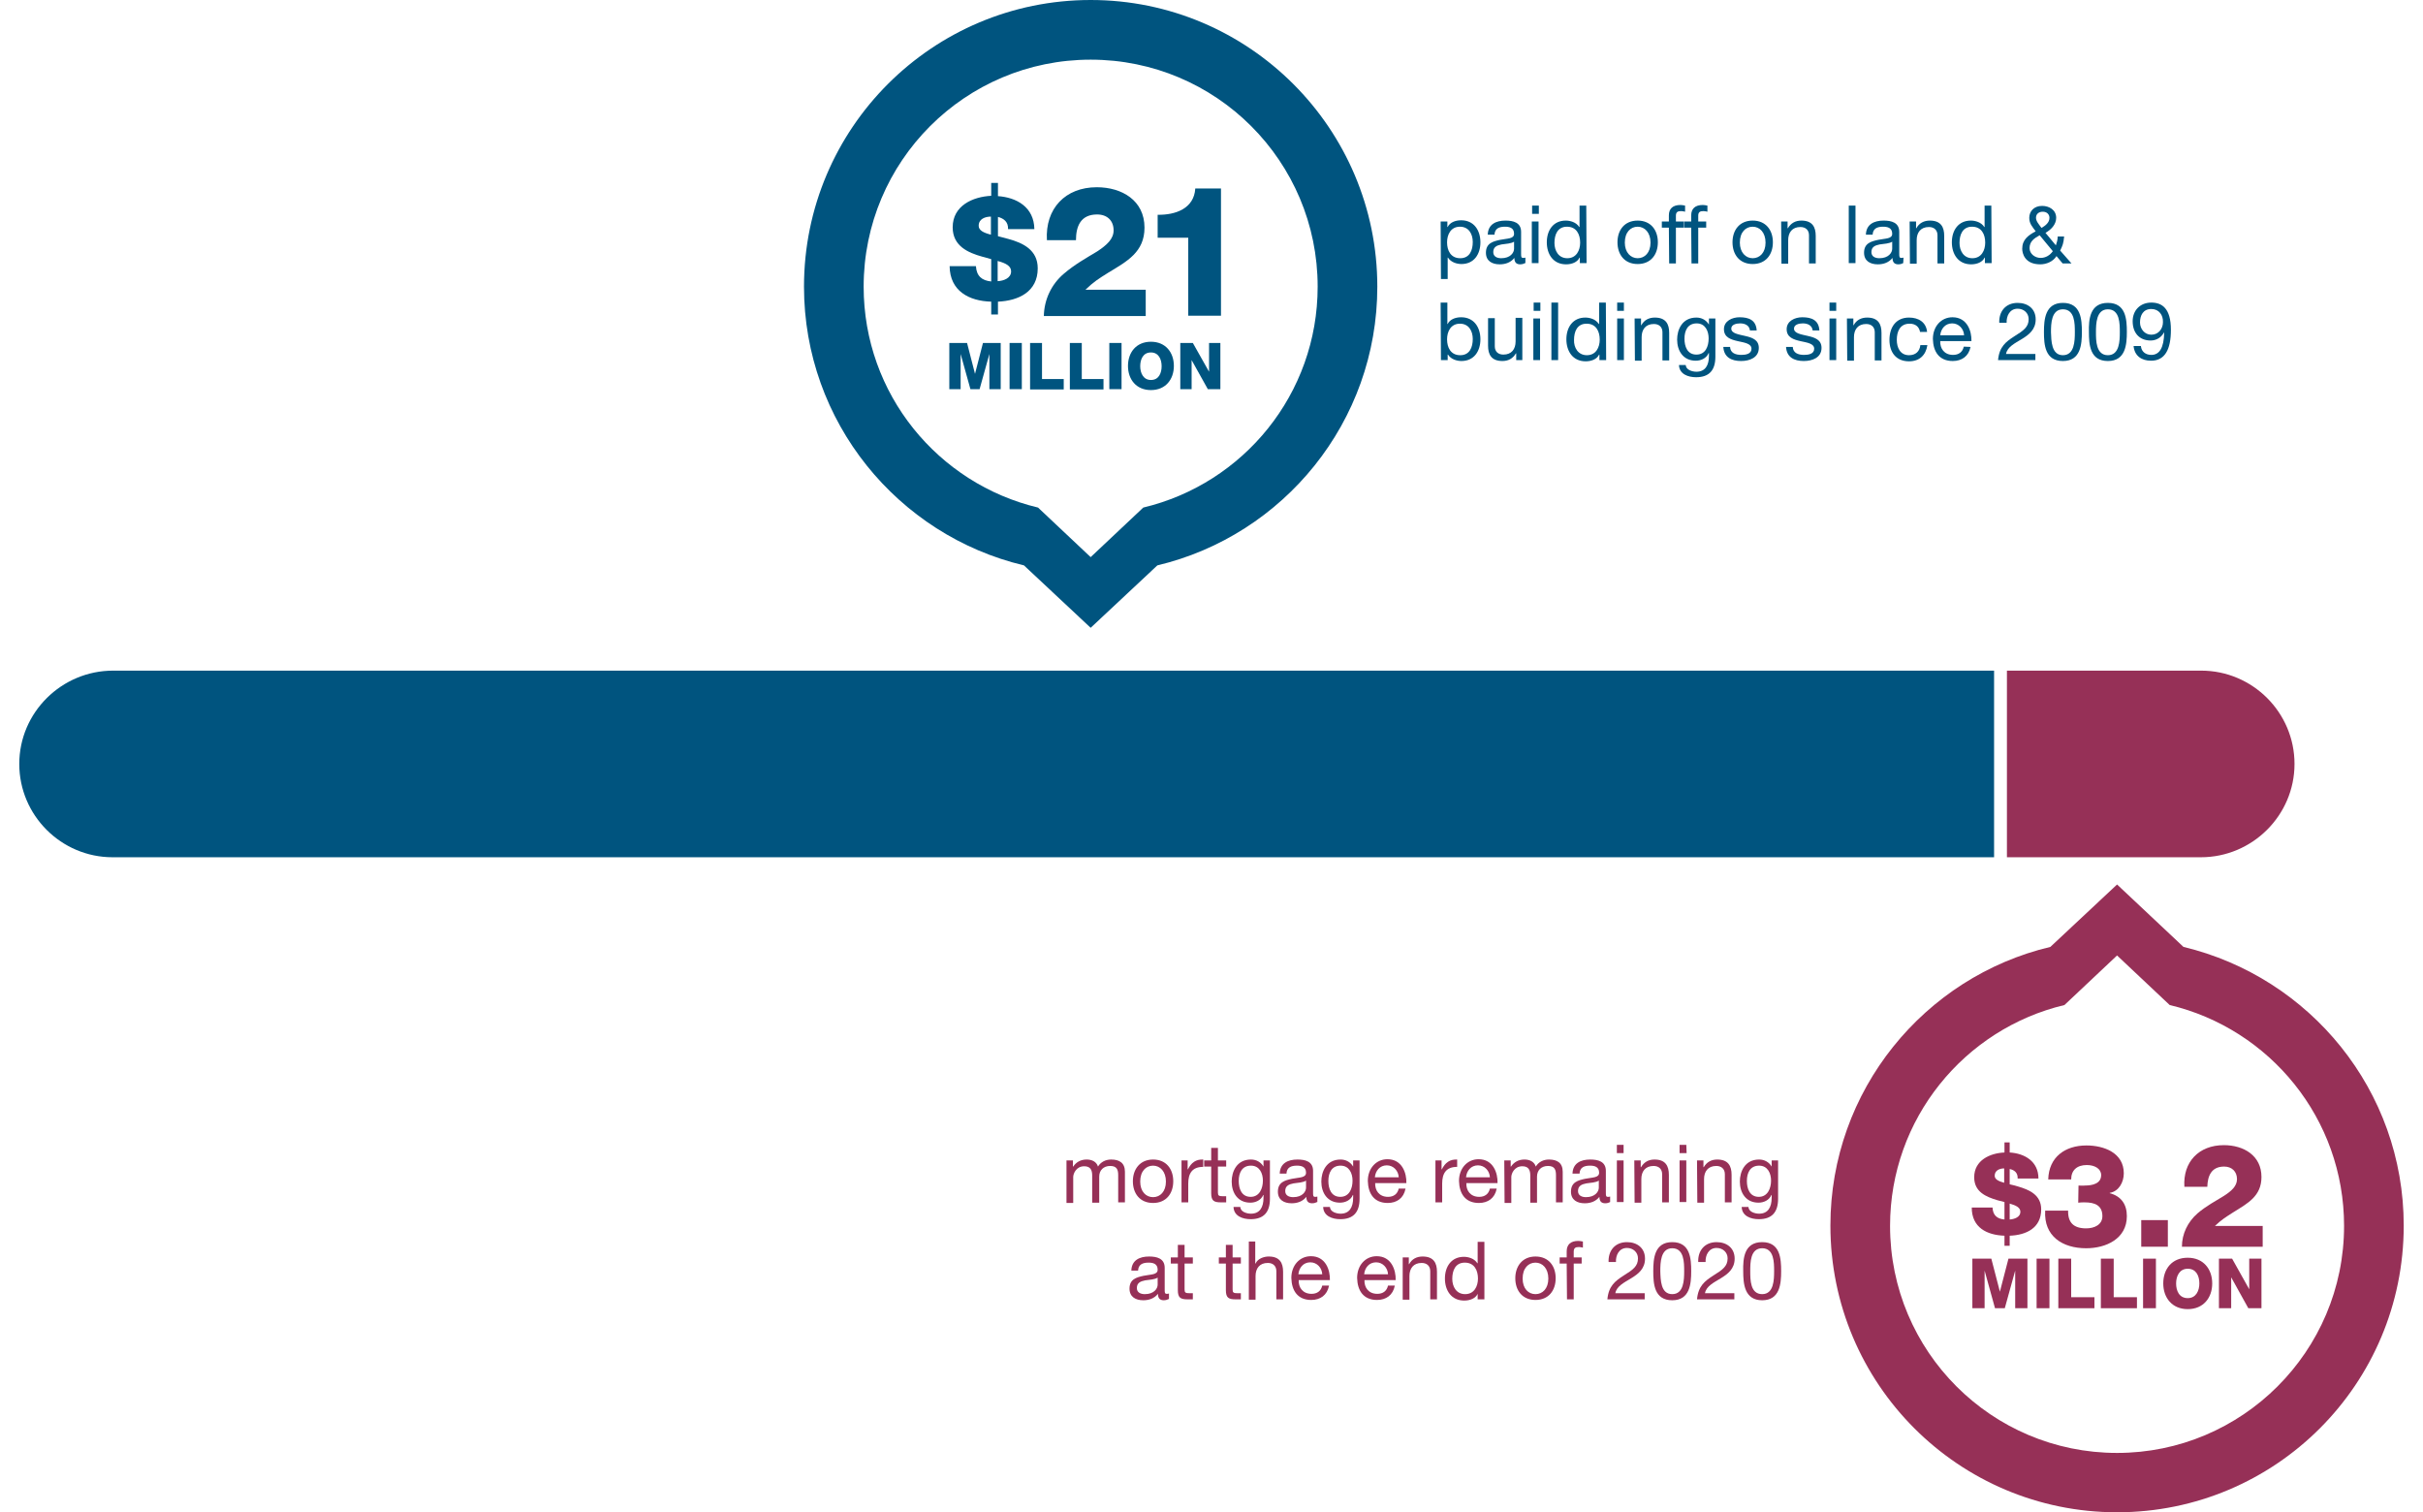 <?xml version="1.0" encoding="utf-8"?>
<!-- Generator: Adobe Illustrator 25.2.1, SVG Export Plug-In . SVG Version: 6.00 Build 0)  -->
<svg version="1.1" id="Layer_1" xmlns="http://www.w3.org/2000/svg" xmlns:xlink="http://www.w3.org/1999/xlink" x="0px" y="0px"
	 viewBox="0 0 792 494.3" style="enable-background:new 0 0 792 494.3;" xml:space="preserve">
<style type="text/css">
	.st0{enable-background:new    ;}
	.st1{fill:#963057;}
	.st2{fill:#00547F;}
</style>
<g class="st0">
	<path class="st1" d="M348.6,379.3h2.1v2h0.1c1-1.5,2.5-2.3,4.4-2.3c1.7,0,3.2,0.7,3.7,2.3c0.9-1.5,2.5-2.3,4.3-2.3
		c2.7,0,4.5,1.1,4.5,4v10h-2.2v-8.9c0-1.7-0.4-3-2.6-3s-3.6,1.4-3.6,3.5v8.5H357v-8.9c0-1.8-0.6-3-2.6-3c-2.7,0-3.6,2.5-3.6,3.5v8.5
		h-2.2L348.6,379.3L348.6,379.3z"/>
	<path class="st1" d="M376.9,379c4.3,0,6.6,3.1,6.6,7.1s-2.3,7.1-6.6,7.1s-6.6-3.1-6.6-7.1C370.3,382.2,372.6,379,376.9,379z
		 M376.9,391.3c2.3,0,4.2-1.8,4.2-5.1c0-3.3-1.9-5.2-4.2-5.2s-4.2,1.8-4.2,5.2C372.7,389.5,374.6,391.3,376.9,391.3z"/>
	<path class="st1" d="M386.1,379.3h2.1v2.9h0.1c1.1-2.2,2.6-3.3,5-3.2v2.4c-3.6,0-4.9,2.1-4.9,5.5v6.1h-2.2v-13.7H386.1z"/>
	<path class="st1" d="M398.1,379.3h2.7v2h-2.7v8.5c0,1,0.3,1.2,1.7,1.2h1v2h-1.7c-2.3,0-3.2-0.5-3.2-3v-8.7h-2.3v-2h2.3v-4.1h2.2
		V379.3z"/>
	<path class="st1" d="M415.1,391.8c0,4.4-2,6.7-6.3,6.7c-2.6,0-5.5-1-5.6-4h2.2c0.1,1.6,2.1,2.2,3.5,2.2c2.9,0,4.1-2.1,4.1-5.2v-0.9
		h-0.1c-0.7,1.7-2.5,2.5-4.2,2.5c-4.1,0-6.1-3.2-6.1-6.9c0-3.2,1.6-7.2,6.3-7.2c1.7,0,3.2,0.8,4.1,2.3l0,0v-2h2.1V391.8z
		 M412.8,385.9c0-2.4-1.1-4.9-3.9-4.9c-2.9,0-4,2.3-4,5c0,2.5,0.9,5.2,3.9,5.2C411.7,391.2,412.8,388.4,412.8,385.9z"/>
	<path class="st1" d="M430.5,392.9c-0.4,0.2-0.9,0.4-1.6,0.4c-1.2,0-1.9-0.6-1.9-2.1c-1.2,1.5-2.9,2.1-4.8,2.1
		c-2.5,0-4.5-1.1-4.5-3.8c0-3.1,2.3-3.7,4.6-4.2c2.5-0.5,4.6-0.3,4.6-2c0-2-1.6-2.3-3-2.3c-1.9,0-3.3,0.6-3.4,2.6h-2.2
		c0.1-3.4,2.7-4.6,5.8-4.6c2.5,0,5.1,0.6,5.1,3.7v7c0,1.1,0,1.5,0.7,1.5c0.2,0,0.4,0,0.7-0.1v1.8H430.5z M426.9,385.9
		c-0.9,0.6-2.6,0.7-4.1,0.9c-1.5,0.3-2.7,0.8-2.7,2.5c0,1.5,1.3,2,2.6,2c3,0,4.2-1.8,4.2-3.1V385.9z"/>
	<path class="st1" d="M444.4,391.8c0,4.4-2,6.7-6.3,6.7c-2.6,0-5.5-1-5.6-4h2.2c0.1,1.6,2.1,2.2,3.5,2.2c2.9,0,4.1-2.1,4.1-5.2v-0.9
		h-0.1c-0.7,1.7-2.5,2.5-4.2,2.5c-4.1,0-6.1-3.2-6.1-6.9c0-3.2,1.6-7.2,6.3-7.2c1.7,0,3.2,0.8,4.1,2.3l0,0v-2h2.1V391.8z
		 M442.1,385.9c0-2.4-1.1-4.9-3.9-4.9c-2.9,0-4,2.3-4,5c0,2.5,0.9,5.2,3.9,5.2S442.1,388.4,442.1,385.9z"/>
	<path class="st1" d="M459.4,388.6c-0.6,3-2.8,4.6-5.8,4.6c-4.4,0-6.4-3-6.5-7.2c0-4.1,2.7-7.1,6.4-7.1c4.8,0,6.3,4.5,6.2,7.8h-10.2
		c-0.1,2.4,1.3,4.5,4.2,4.5c1.8,0,3.1-0.9,3.5-2.7h2.2V388.6z M457.2,384.8c-0.1-2.1-1.7-3.9-3.9-3.9c-2.3,0-3.7,1.8-3.9,3.9H457.2z
		"/>
	<path class="st1" d="M469.1,379.3h2.1v2.9h0.1c1.1-2.2,2.6-3.3,5-3.2v2.4c-3.6,0-4.9,2.1-4.9,5.5v6.1h-2.2v-13.7H469.1z"/>
	<path class="st1" d="M489.2,388.6c-0.6,3-2.8,4.6-5.8,4.6c-4.4,0-6.4-3-6.5-7.2c0-4.1,2.7-7.1,6.4-7.1c4.8,0,6.3,4.5,6.2,7.8h-10.2
		c-0.1,2.4,1.3,4.5,4.2,4.5c1.8,0,3.1-0.9,3.5-2.7h2.2V388.6z M487,384.8c-0.1-2.1-1.7-3.9-3.9-3.9c-2.3,0-3.7,1.8-3.9,3.9H487z"/>
	<path class="st1" d="M491.7,379.3h2.1v2h0.1c1-1.5,2.5-2.3,4.4-2.3c1.7,0,3.2,0.7,3.7,2.3c0.9-1.5,2.5-2.3,4.3-2.3
		c2.7,0,4.5,1.1,4.5,4v10h-2.2v-8.9c0-1.7-0.4-3-2.6-3s-3.6,1.4-3.6,3.5v8.5h-2.2v-8.9c0-1.8-0.6-3-2.6-3c-2.7,0-3.6,2.5-3.6,3.5
		v8.5h-2.2L491.7,379.3L491.7,379.3z"/>
	<path class="st1" d="M526.3,392.9c-0.4,0.2-0.9,0.4-1.6,0.4c-1.2,0-1.9-0.6-1.9-2.1c-1.2,1.5-2.9,2.1-4.8,2.1
		c-2.5,0-4.5-1.1-4.5-3.8c0-3.1,2.3-3.7,4.6-4.2c2.5-0.5,4.6-0.3,4.6-2c0-2-1.6-2.3-3-2.3c-1.9,0-3.3,0.6-3.4,2.6H514
		c0.1-3.4,2.7-4.6,5.8-4.6c2.5,0,5.1,0.6,5.1,3.7v7c0,1.1,0,1.5,0.7,1.5c0.2,0,0.4,0,0.7-0.1V392.9z M522.6,385.9
		c-0.9,0.6-2.6,0.7-4.1,0.9c-1.5,0.3-2.7,0.8-2.7,2.5c0,1.5,1.3,2,2.6,2c3,0,4.2-1.8,4.2-3.1V385.9z"/>
	<path class="st1" d="M530.7,376.9h-2.2v-2.7h2.2V376.9z M528.5,379.3h2.2v13.6h-2.2V379.3z"/>
	<path class="st1" d="M534.2,379.3h2.1v2.2h0.1c1-1.7,2.5-2.5,4.4-2.5c3.6,0,4.7,2.1,4.7,5v9h-2.2v-9.2c0-1.7-1.1-2.7-2.8-2.7
		c-2.7,0-4,1.8-4,4.3v7.7h-2.2L534.2,379.3L534.2,379.3z"/>
	<path class="st1" d="M551.3,376.9H549v-2.7h2.2L551.3,376.9L551.3,376.9z M549,379.3h2.2v13.6H549V379.3z"/>
	<path class="st1" d="M554.7,379.3h2.1v2.2h0.1c1-1.7,2.5-2.5,4.4-2.5c3.6,0,4.7,2.1,4.7,5v9h-2.2v-9.2c0-1.7-1.1-2.7-2.8-2.7
		c-2.7,0-4,1.8-4,4.3v7.7h-2.2L554.7,379.3L554.7,379.3z"/>
	<path class="st1" d="M581.2,391.8c0,4.4-2,6.7-6.3,6.7c-2.6,0-5.5-1-5.6-4h2.2c0.1,1.6,2.1,2.2,3.5,2.2c2.9,0,4.1-2.1,4.1-5.2v-0.9
		H579c-0.7,1.7-2.5,2.5-4.2,2.5c-4.1,0-6.1-3.2-6.1-6.9c0-3.2,1.6-7.2,6.3-7.2c1.7,0,3.2,0.8,4.1,2.3l0,0v-2h2.1L581.2,391.8
		L581.2,391.8z M578.9,385.9c0-2.4-1.1-4.9-3.9-4.9c-2.9,0-4,2.3-4,5c0,2.5,0.9,5.2,3.9,5.2C577.8,391.2,578.9,388.4,578.9,385.9z"
		/>
</g>
<g class="st0">
	<path class="st1" d="M382,424.6c-0.4,0.2-0.9,0.4-1.6,0.4c-1.2,0-1.9-0.6-1.9-2.1c-1.2,1.5-2.9,2.1-4.8,2.1c-2.5,0-4.5-1.1-4.5-3.8
		c0-3.1,2.3-3.7,4.6-4.2c2.5-0.5,4.6-0.3,4.6-2c0-2-1.6-2.3-3-2.3c-1.9,0-3.3,0.6-3.4,2.6h-2.2c0.1-3.4,2.7-4.6,5.8-4.6
		c2.5,0,5.1,0.6,5.1,3.7v7c0,1.1,0,1.5,0.7,1.5c0.2,0,0.4,0,0.7-0.1v1.8H382z M378.4,417.6c-0.9,0.6-2.6,0.7-4.1,0.9
		c-1.5,0.3-2.7,0.8-2.7,2.5c0,1.5,1.3,2,2.6,2c3,0,4.2-1.8,4.2-3.1V417.6z"/>
	<path class="st1" d="M387.2,411h2.7v2h-2.7v8.5c0,1,0.3,1.2,1.7,1.2h1v2h-1.7c-2.3,0-3.2-0.5-3.2-3V413h-2.3v-2h2.3v-4.1h2.2V411z"
		/>
	<path class="st1" d="M402.9,411h2.7v2h-2.7v8.5c0,1,0.3,1.2,1.7,1.2h1v2h-1.7c-2.3,0-3.2-0.5-3.2-3V413h-2.3v-2h2.3v-4.1h2.2V411z"
		/>
	<path class="st1" d="M408.1,405.8h2.2v7.2h0.1c0.7-1.6,2.7-2.3,4.3-2.3c3.6,0,4.7,2.1,4.7,5v9h-2.2v-9.2c0-1.7-1.1-2.7-2.8-2.7
		c-2.7,0-4,1.8-4,4.3v7.7h-2.2v-19H408.1z"/>
	<path class="st1" d="M434.4,420.3c-0.6,3-2.8,4.6-5.8,4.6c-4.4,0-6.4-3-6.5-7.2c0-4.1,2.7-7.1,6.4-7.1c4.8,0,6.3,4.5,6.2,7.8h-10.2
		c-0.1,2.4,1.3,4.5,4.2,4.5c1.8,0,3.1-0.9,3.5-2.7h2.2V420.3z M432.2,416.5c-0.1-2.1-1.7-3.9-3.9-3.9c-2.3,0-3.7,1.8-3.9,3.9H432.2z
		"/>
	<path class="st1" d="M455.9,420.3c-0.6,3-2.8,4.6-5.8,4.6c-4.4,0-6.4-3-6.5-7.2c0-4.1,2.7-7.1,6.4-7.1c4.8,0,6.3,4.5,6.2,7.8H446
		c-0.1,2.4,1.3,4.5,4.2,4.5c1.8,0,3.1-0.9,3.5-2.7h2.2V420.3z M453.7,416.5c-0.1-2.1-1.7-3.9-3.9-3.9c-2.3,0-3.7,1.8-3.9,3.9H453.7z
		"/>
	<path class="st1" d="M458.4,411h2.1v2.2h0.1c0.9-1.7,2.5-2.5,4.4-2.5c3.6,0,4.7,2.1,4.7,5v9h-2.2v-9.2c0-1.7-1.1-2.7-2.8-2.7
		c-2.7,0-4,1.8-4,4.3v7.7h-2.2V411H458.4z"/>
	<path class="st1" d="M485.2,424.7H483v-1.8l0,0c-0.7,1.5-2.5,2.2-4.4,2.2c-4.2,0-6.3-3.3-6.3-7.2s2.1-7.1,6.2-7.1
		c1.4,0,3.4,0.5,4.4,2.1h0.1v-7h2.2L485.2,424.7L485.2,424.7z M478.9,423c3,0,4.2-2.6,4.2-5.1c0-2.7-1.2-5.2-4.3-5.2
		c-3.1,0-4.1,2.6-4.1,5.3C474.7,420.5,476,423,478.9,423z"/>
	<path class="st1" d="M501.9,410.7c4.3,0,6.6,3.1,6.6,7.1s-2.3,7.1-6.6,7.1s-6.6-3.1-6.6-7.1C495.3,413.9,497.6,410.7,501.9,410.7z
		 M501.9,423c2.3,0,4.2-1.8,4.2-5.1c0-3.3-1.9-5.2-4.2-5.2s-4.2,1.8-4.2,5.2C497.7,421.2,499.6,423,501.9,423z"/>
	<path class="st1" d="M512.1,413h-2.3v-2h2.3v-2c0-2.2,1.3-3.4,3.8-3.4c0.4,0,1,0.1,1.5,0.2v2c-0.4-0.1-0.9-0.2-1.3-0.2
		c-1.1,0-1.7,0.3-1.7,1.5v1.9h2.6v2h-2.6v11.7h-2.2L512.1,413L512.1,413z"/>
	<path class="st1" d="M525.8,412.6c-0.2-3.8,2.1-6.6,6-6.6c3.3,0,5.9,1.9,5.9,5.4c0,3.3-2.2,5-4.5,6.4s-4.8,2.6-5.2,4.9h9.6v2h-12.2
		c0.4-4.4,2.6-6,5.2-7.7c3.2-2,4.8-3.1,4.8-5.7c0-2-1.6-3.4-3.6-3.4c-2.6,0-3.7,2.4-3.6,4.6h-2.4V412.6z"/>
	<path class="st1" d="M546.6,406c5.9,0,6.2,5.4,6.2,9.5s-0.4,9.5-6.2,9.5c-5.9,0-6.2-5.4-6.2-9.5C540.4,411.3,540.8,406,546.6,406z
		 M546.6,423c3.8,0,3.9-4.7,3.9-7.5s0-7.5-3.9-7.5c-3.8,0-3.9,4.7-3.9,7.5C542.8,418.3,542.8,423,546.6,423z"/>
	<path class="st1" d="M555.1,412.6c-0.2-3.8,2.1-6.6,6-6.6c3.3,0,5.9,1.9,5.9,5.4c0,3.3-2.2,5-4.5,6.4s-4.8,2.6-5.2,4.9h9.6v2h-12.2
		c0.4-4.4,2.6-6,5.2-7.7c3.2-2,4.8-3.1,4.8-5.7c0-2-1.6-3.4-3.6-3.4c-2.6,0-3.7,2.4-3.6,4.6h-2.4V412.6z"/>
	<path class="st1" d="M576,406c5.9,0,6.2,5.4,6.2,9.5s-0.4,9.5-6.2,9.5s-6.2-5.4-6.2-9.5C569.7,411.3,570.1,406,576,406z M576,423
		c3.8,0,3.9-4.7,3.9-7.5s0-7.5-3.9-7.5s-3.9,4.7-3.9,7.5C572.1,418.3,572.1,423,576,423z"/>
</g>
<g>
	<g class="st0">
		<path class="st2" d="M470.9,72.4h2.2v1.8h0.1c0.7-1.5,2.5-2.2,4.4-2.2c4.2,0,6.3,3.3,6.3,7.2s-2.1,7.1-6.2,7.1
			c-1.4,0-3.4-0.5-4.4-2.1h-0.1v7H471L470.9,72.4L470.9,72.4z M477.2,74.1c-3,0-4.2,2.6-4.2,5.1c0,2.7,1.2,5.2,4.3,5.2
			c3.1,0,4.1-2.6,4.1-5.3C481.4,76.5,480.1,74.1,477.2,74.1z"/>
		<path class="st2" d="M498.5,86c-0.4,0.2-0.9,0.4-1.6,0.4c-1.2,0-1.9-0.6-1.9-2.1c-1.2,1.5-2.9,2.1-4.8,2.1c-2.5,0-4.5-1.1-4.5-3.8
			c0-3.1,2.3-3.7,4.6-4.2c2.5-0.5,4.6-0.3,4.6-2c0-2-1.6-2.3-3-2.3c-1.9,0-3.3,0.6-3.4,2.6h-2.2c0.1-3.4,2.7-4.6,5.8-4.6
			c2.5,0,5.1,0.6,5.1,3.7v7c0,1.1,0,1.5,0.7,1.5c0.2,0,0.4,0,0.7-0.1V86H498.5z M494.9,79c-0.9,0.6-2.6,0.7-4.1,0.9
			c-1.5,0.3-2.7,0.8-2.7,2.5c0,1.5,1.3,2,2.6,2c3,0,4.2-1.8,4.2-3.1V79z"/>
		<path class="st2" d="M503,69.9h-2.2v-2.7h2.2V69.9z M500.7,72.4h2.2V86h-2.2V72.4z"/>
		<path class="st2" d="M518.6,86h-2.2v-1.8h-0.1c-0.7,1.5-2.5,2.2-4.4,2.2c-4.2,0-6.3-3.3-6.3-7.2s2.1-7.1,6.2-7.1
			c1.4,0,3.4,0.5,4.4,2.1h0.1v-7h2.2L518.6,86L518.6,86z M512.3,84.4c3,0,4.2-2.6,4.2-5.1c0-2.7-1.2-5.2-4.3-5.2
			c-3.1,0-4.1,2.6-4.1,5.3C508.1,81.9,509.4,84.4,512.3,84.4z"/>
		<path class="st2" d="M535.3,72.1c4.3,0,6.6,3.1,6.6,7.1s-2.3,7.1-6.6,7.1s-6.6-3.1-6.6-7.1S531,72.1,535.3,72.1z M535.3,84.4
			c2.3,0,4.2-1.8,4.2-5.1s-1.9-5.2-4.2-5.2s-4.2,1.8-4.2,5.2C531.1,82.5,533,84.4,535.3,84.4z"/>
		<path class="st2" d="M545.5,74.4h-2.3v-2h2.3v-2c0-2.2,1.3-3.4,3.8-3.4c0.4,0,1,0.1,1.5,0.2v2c-0.4-0.1-0.9-0.2-1.3-0.2
			c-1.1,0-1.7,0.3-1.7,1.5v1.9h2.6v2h-2.6v11.7h-2.2L545.5,74.4L545.5,74.4z"/>
		<path class="st2" d="M552.8,74.4h-2.3v-2h2.3v-2c0-2.2,1.3-3.4,3.8-3.4c0.4,0,1,0.1,1.5,0.2v2c-0.4-0.1-0.9-0.2-1.3-0.2
			c-1.1,0-1.7,0.3-1.7,1.5v1.9h2.6v2h-2.6v11.7h-2.2L552.8,74.4L552.8,74.4z"/>
		<path class="st2" d="M572.9,72.1c4.3,0,6.6,3.1,6.6,7.1s-2.3,7.1-6.6,7.1s-6.6-3.1-6.6-7.1C566.3,75.2,568.6,72.1,572.9,72.1z
			 M572.9,84.4c2.3,0,4.2-1.8,4.2-5.1s-1.9-5.2-4.2-5.2s-4.2,1.8-4.2,5.2C568.7,82.5,570.6,84.4,572.9,84.4z"/>
		<path class="st2" d="M582.2,72.4h2.1v2.2h0.1c1-1.7,2.5-2.5,4.4-2.5c3.6,0,4.7,2.1,4.7,5v9h-2.2v-9.2c0-1.7-1.1-2.7-2.8-2.7
			c-2.7,0-4,1.8-4,4.3v7.7h-2.2L582.2,72.4L582.2,72.4z"/>
		<path class="st2" d="M604.3,67.2h2.2V86h-2.2V67.2z"/>
		<path class="st2" d="M622.1,86c-0.4,0.2-0.9,0.4-1.6,0.4c-1.2,0-1.9-0.6-1.9-2.1c-1.2,1.5-2.9,2.1-4.8,2.1c-2.5,0-4.5-1.1-4.5-3.8
			c0-3.1,2.3-3.7,4.6-4.2c2.5-0.5,4.6-0.3,4.6-2c0-2-1.6-2.3-3-2.3c-1.9,0-3.3,0.6-3.4,2.6h-2.2c0.1-3.4,2.7-4.6,5.8-4.6
			c2.5,0,5.1,0.6,5.1,3.7v7c0,1.1,0,1.5,0.7,1.5c0.2,0,0.4,0,0.7-0.1L622.1,86L622.1,86z M618.5,79c-0.9,0.6-2.6,0.7-4.1,0.9
			c-1.5,0.3-2.7,0.8-2.7,2.5c0,1.5,1.3,2,2.6,2c3,0,4.2-1.8,4.2-3.1V79z"/>
		<path class="st2" d="M624.2,72.4h2.1v2.2h0.1c0.9-1.7,2.5-2.5,4.4-2.5c3.6,0,4.7,2.1,4.7,5v9h-2.2v-9.2c0-1.7-1.1-2.7-2.8-2.7
			c-2.7,0-4,1.8-4,4.3v7.7h-2.2L624.2,72.4L624.2,72.4z"/>
		<path class="st2" d="M651,86h-2.2v-1.8h-0.1c-0.7,1.5-2.5,2.2-4.4,2.2c-4.2,0-6.3-3.3-6.3-7.2s2.1-7.1,6.2-7.1
			c1.4,0,3.4,0.5,4.4,2.1h0.1v-7h2.2L651,86L651,86z M644.7,84.4c3,0,4.2-2.6,4.2-5.1c0-2.7-1.2-5.2-4.3-5.2s-4.1,2.6-4.1,5.3
			C640.5,81.9,641.8,84.4,644.7,84.4z"/>
		<path class="st2" d="M672.2,83.7c-1.1,1.8-3.3,2.7-5.3,2.7c-5.1,0-5.9-3.6-5.9-5.1c0-3,2-4.4,4.4-5.7c-1.1-1.5-2.1-2.5-2.1-4.4
			c0-2.1,1.5-3.9,4.2-3.9c2.3,0,4.6,1.3,4.6,3.9c0,2.2-1.7,3.9-3.5,4.9l3.4,4.1c0.3-0.9,0.6-1.9,0.6-2.9h2.1c-0.2,2.2-0.5,3-1.3,4.6
			l3.7,4.2h-2.9L672.2,83.7z M666.7,76.9c-1.8,1-3.3,2-3.3,4.2c0,1.9,1.8,3.2,3.6,3.2c1.7,0,3.1-0.9,4-2.2L666.7,76.9z M669.9,71.2
			c0-1.1-0.8-2-2.2-2c-1.1,0-2.2,0.6-2.2,2c0,1.1,1,2.2,1.8,3.3C668.5,73.8,669.9,72.8,669.9,71.2z"/>
	</g>
	<g class="st0">
		<path class="st2" d="M470.9,98.9h2.2v7h0.1c0.7-1.5,2.5-2.2,4.4-2.2c4.2,0,6.3,3.3,6.3,7.2s-2.1,7.1-6.2,7.1
			c-1.4,0-3.4-0.5-4.4-2.1h-0.1v1.8H471L470.9,98.9L470.9,98.9z M477.2,105.8c-3,0-4.2,2.6-4.2,5.1c0,2.7,1.2,5.2,4.3,5.2
			c3.1,0,4.1-2.6,4.1-5.3C481.4,108.2,480.1,105.8,477.2,105.8z"/>
		<path class="st2" d="M497.7,117.7h-2.1v-2.2h-0.1c-1,1.7-2.5,2.5-4.4,2.5c-3.6,0-4.7-2.1-4.7-5v-9h2.2v9.2c0,1.7,1.1,2.7,2.8,2.7
			c2.7,0,4-1.8,4-4.3v-7.7h2.2v13.8H497.7z"/>
		<path class="st2" d="M503.5,101.6h-2.2v-2.7h2.2V101.6z M501.2,104.1h2.2v13.6h-2.2V104.1z"/>
		<path class="st2" d="M507.1,98.9h2.2v18.8h-2.2V98.9z"/>
		<path class="st2" d="M525,117.7h-2.2v-1.8h-0.1c-0.7,1.5-2.5,2.2-4.4,2.2c-4.2,0-6.3-3.3-6.3-7.2s2.1-7.1,6.2-7.1
			c1.4,0,3.4,0.5,4.4,2.1h0.1v-7h2.2L525,117.7L525,117.7z M518.7,116.1c3,0,4.2-2.6,4.2-5.1c0-2.7-1.2-5.2-4.3-5.2
			s-4.1,2.6-4.1,5.3C514.4,113.6,515.8,116.1,518.7,116.1z"/>
		<path class="st2" d="M530.8,101.6h-2.2v-2.7h2.2V101.6z M528.6,104.1h2.2v13.6h-2.2V104.1z"/>
		<path class="st2" d="M534.3,104.1h2.1v2.2h0.1c0.9-1.7,2.5-2.5,4.4-2.5c3.6,0,4.7,2.1,4.7,5v9h-2.2v-9.2c0-1.7-1.1-2.7-2.8-2.7
			c-2.7,0-4,1.8-4,4.3v7.7h-2.2L534.3,104.1L534.3,104.1z"/>
		<path class="st2" d="M560.7,116.6c0,4.4-2,6.7-6.3,6.7c-2.6,0-5.5-1-5.6-4h2.2c0.1,1.6,2.1,2.2,3.5,2.2c2.9,0,4.1-2.1,4.1-5.2
			v-0.9h-0.1c-0.7,1.7-2.5,2.5-4.2,2.5c-4.1,0-6.1-3.2-6.1-6.9c0-3.2,1.6-7.2,6.3-7.2c1.7,0,3.2,0.8,4.1,2.3l0,0v-2h2.1V116.6z
			 M558.5,110.6c0-2.4-1.1-4.9-3.9-4.9c-2.9,0-4,2.3-4,5c0,2.5,0.9,5.2,3.9,5.2S558.5,113.2,558.5,110.6z"/>
		<path class="st2" d="M565.5,113.4c0.1,2,1.8,2.6,3.7,2.6c1.4,0,3.3-0.3,3.3-2s-2.2-2-4.5-2.5c-2.2-0.5-4.5-1.2-4.5-3.9
			s2.7-3.9,5.1-3.9c3,0,5.4,0.9,5.6,4.3H572c-0.2-1.7-1.7-2.3-3.2-2.3c-1.3,0-2.9,0.4-2.9,1.7c0,1.6,2.4,1.9,4.5,2.4
			c2.2,0.5,4.5,1.2,4.5,3.9c0,3.2-3,4.3-5.8,4.3c-3.1,0-5.6-1.2-5.8-4.6H565.5z"/>
		<path class="st2" d="M586,113.4c0.1,2,1.8,2.6,3.7,2.6c1.4,0,3.3-0.3,3.3-2s-2.2-2-4.5-2.5c-2.2-0.5-4.5-1.2-4.5-3.9
			s2.7-3.9,5.1-3.9c3,0,5.4,0.9,5.6,4.3h-2.2c-0.2-1.7-1.7-2.3-3.2-2.3c-1.3,0-2.9,0.4-2.9,1.7c0,1.6,2.4,1.9,4.5,2.4
			c2.2,0.5,4.5,1.2,4.5,3.9c0,3.2-3,4.3-5.8,4.3c-3.1,0-5.6-1.2-5.8-4.6H586z"/>
		<path class="st2" d="M600.2,101.6H598v-2.7h2.2V101.6z M598,104.1h2.2v13.6H598V104.1z"/>
		<path class="st2" d="M603.7,104.1h2.1v2.2h0.1c0.9-1.7,2.5-2.5,4.4-2.5c3.6,0,4.7,2.1,4.7,5v9h-2.2v-9.2c0-1.7-1.1-2.7-2.8-2.7
			c-2.7,0-4,1.8-4,4.3v7.7h-2.2L603.7,104.1L603.7,104.1z"/>
		<path class="st2" d="M627.6,108.5c-0.3-1.7-1.5-2.7-3.4-2.7c-3.2,0-4.2,2.6-4.2,5.3c0,2.5,1.1,5,4,5c2.2,0,3.5-1.3,3.7-3.3h2.3
			c-0.5,3.3-2.6,5.3-6,5.3c-4.2,0-6.4-2.9-6.4-7s2.1-7.3,6.4-7.3c3.1,0,5.6,1.5,5.9,4.7H627.6z"/>
		<path class="st2" d="M644.1,113.4c-0.6,3-2.8,4.6-5.8,4.6c-4.4,0-6.4-3-6.5-7.2c0-4.1,2.7-7.1,6.4-7.1c4.8,0,6.3,4.5,6.2,7.8
			h-10.2c-0.1,2.4,1.3,4.5,4.2,4.5c1.8,0,3.1-0.9,3.5-2.7L644.1,113.4L644.1,113.4z M642,109.6c-0.1-2.1-1.7-3.9-3.9-3.9
			c-2.3,0-3.7,1.8-3.9,3.9H642z"/>
		<path class="st2" d="M653.5,105.6c-0.2-3.8,2.1-6.6,6-6.6c3.3,0,5.9,1.9,5.9,5.4c0,3.3-2.2,5-4.5,6.4s-4.8,2.6-5.2,4.9h9.6v2
			h-12.2c0.4-4.4,2.6-6,5.2-7.7c3.2-2,4.8-3.1,4.8-5.7c0-2-1.6-3.4-3.6-3.4c-2.6,0-3.7,2.4-3.6,4.6h-2.4V105.6z"/>
		<path class="st2" d="M674.3,99c5.9,0,6.2,5.4,6.2,9.5s-0.4,9.5-6.2,9.5c-5.9,0-6.2-5.4-6.2-9.5S668.5,99,674.3,99z M674.3,116.1
			c3.8,0,3.9-4.7,3.9-7.5s0-7.5-3.9-7.5c-3.8,0-3.9,4.7-3.9,7.5C670.5,111.3,670.5,116.1,674.3,116.1z"/>
		<path class="st2" d="M689,99c5.9,0,6.2,5.4,6.2,9.5s-0.4,9.5-6.2,9.5c-5.9,0-6.2-5.4-6.2-9.5C682.7,104.4,683.1,99,689,99z
			 M689,116.1c3.8,0,3.9-4.7,3.9-7.5s0-7.5-3.9-7.5c-3.8,0-3.9,4.7-3.9,7.5C685.1,111.3,685.1,116.1,689,116.1z"/>
		<path class="st2" d="M699.8,113.2c0.2,1.8,1.6,2.8,3.4,2.8c2.7,0,4.1-2.4,4.2-7.2l-0.1-0.1c-0.8,1.6-2.5,2.6-4.3,2.6
			c-3.8,0-5.9-2.6-5.9-6.3c0-3.6,2.5-6.1,6.1-6.1c3.5,0,6.4,1.9,6.4,8.9c0,6.5-2,10.1-6.5,10.1c-3.1,0-5.4-1.6-5.7-4.8h2.4V113.2z
			 M703.2,101c-2.7,0-3.7,2.1-3.7,4.4c0,2.1,1.5,4,3.7,4c2.3,0,3.8-1.9,3.8-4.1C707.1,103,705.7,101,703.2,101z"/>
	</g>
</g>
<path id="path5518_3_" class="st2" d="M6.3,249.7c0,16.8,13.7,30.5,30.5,30.5h615v-30.5l0,0v-30.5H37
	C20.1,219.2,6.3,232.9,6.3,249.7L6.3,249.7"/>
<path id="path5518_4_" class="st1" d="M750,249.7c0-16.8-13.7-30.5-30.5-30.5H656v30.5l0,0v30.5h63.4
	C736.2,280.2,750,266.5,750,249.7L750,249.7"/>
<path class="st2" d="M356.5,0c-51.7,0-93.7,41.9-93.7,93.7c0,44.2,30.7,81.3,71.9,91.1l21.8,20.4l21.8-20.4
	c41.2-9.8,71.9-46.9,71.9-91.1C450.2,42,408.2,0,356.5,0z M373.7,165.9l-17.2,16.2l-17.2-16.2c-32.7-7.8-57-37.1-57-72.2
	c0-41,33.2-74.2,74.2-74.2s74.2,33.2,74.2,74.2C430.7,128.8,406.4,158.1,373.7,165.9z"/>
<g>
	<g class="st0">
		<g>
			<path class="st2" d="M326.1,64.1c6.2,0.4,11.9,3.6,12,10.8h-8.6c0.1-2.4-1.4-3.5-3.3-4v6.3c1.1,0.3,2.3,0.6,3.4,0.9
				c4.8,1.3,9.6,3.6,9.6,9.6c0,7.7-6.3,10.6-13,10.9v4.2H324v-4.2c-7.3-0.2-13.5-3.5-13.6-11.6h8.6c0.2,3.3,2,4.7,5,5v-7.3
				c-0.8-0.2-1.9-0.5-2.9-0.8c-4.7-1.3-9.7-3.5-9.7-9.6c0-7.1,6.6-10,12.6-10.3v-4.2h2.2v4.3L326.1,64.1L326.1,64.1z M323.9,70.8
				c-1.8,0-4,0.7-4,3c0,1.5,1.6,2.3,4,2.9V70.8z M326.1,91.9c2-0.1,4.4-1,4.4-3.2c0-1.8-1.8-2.7-4.4-3.4V91.9z"/>
			<path class="st2" d="M341.2,103.3c0.1-5.3,2.4-10.3,6.5-13.8c3.6-3.1,7.6-5.3,10.9-7.3c3.2-2.1,5.4-4.1,5.4-6.9
				c0-3.2-2.1-5.2-5.4-5.2c-5.4,0-6.9,3.9-6.9,8.4h-9.5c-0.6-10.3,6-17.3,16.3-17.3c8.2,0,15.6,4.3,15.6,13.2c0,8-5.7,11-11.8,14.7
				c-3.2,2-4.8,3-7.5,5.6h19.7v8.6H341.2z"/>
			<path class="st2" d="M378.4,77.7v-7.5c5.8,0.1,11.9-2,12.3-8.6h8.4v41.6h-10.7V77.7H378.4z"/>
		</g>
	</g>
	<g>
		<g>
			<path class="st2" d="M310.3,112.1h5.8l2.6,10.1l0,0l2.6-10.1h5.8v15.1h-3.7v-11.5l0,0l-3.2,11.5h-3l-3.2-11.5l0,0v11.5h-3.7
				L310.3,112.1L310.3,112.1z"/>
			<path class="st2" d="M330,112.1h4v15.1h-4V112.1z"/>
			<path class="st2" d="M336.6,112.1h4v11.8h7.1v3.4h-11v-15.2H336.6z"/>
			<path class="st2" d="M349.6,112.1h4v11.8h7.1v3.4h-11v-15.2H349.6z"/>
			<path class="st2" d="M362.6,112.1h4v15.1h-4V112.1z"/>
			<path class="st2" d="M376.2,111.7c4.8,0,7.5,3.5,7.5,7.9s-2.7,7.9-7.5,7.9s-7.5-3.5-7.5-7.9S371.4,111.7,376.2,111.7z
				 M376.2,124.2c2.6,0,3.5-2.3,3.5-4.5c0-2.3-1-4.5-3.5-4.5c-2.6,0-3.5,2.3-3.5,4.5S373.7,124.2,376.2,124.2z"/>
			<path class="st2" d="M385.8,112.1h4.1l5.3,9.4l0,0v-9.4h3.7v15.1h-4.1l-5.3-9.5l0,0v9.5h-3.7V112.1z"/>
		</g>
	</g>
</g>
<path class="st1" d="M713.7,309.5L692,289.1l-21.8,20.4c-41.2,9.8-71.9,46.9-71.9,91.1c0,51.7,41.9,93.7,93.7,93.7
	s93.7-41.9,93.7-93.7C785.7,356.4,755,319.4,713.7,309.5z M692,474.9c-41,0-74.2-33.2-74.2-74.2c0-35,24.3-64.4,57-72.2l17.2-16.2
	l17.2,16.2c32.7,7.8,57,37.1,57,72.2C766.2,441.7,732.9,474.9,692,474.9z"/>
<g>
	<g class="st0">
		<path class="st1" d="M656.9,376.7c4.9,0.3,9.4,2.9,9.4,8.5h-6.8c0.1-1.9-1.1-2.8-2.6-3.1v5c0.8,0.2,1.8,0.4,2.7,0.7
			c3.8,1.1,7.6,2.8,7.6,7.5c0,6.1-4.9,8.4-10.3,8.6v3.3h-1.7v-3.3c-5.8-0.2-10.7-2.7-10.7-9.2h6.8c0.1,2.6,1.6,3.7,3.9,3.9v-5.7
			c-0.7-0.2-1.5-0.4-2.3-0.6c-3.7-1.1-7.6-2.7-7.6-7.5c0-5.6,5.2-7.9,9.9-8.1v-3.3h1.7L656.9,376.7L656.9,376.7z M655.1,381.9
			c-1.4,0-3.1,0.6-3.1,2.4c0,1.2,1.3,1.8,3.1,2.3V381.9z M656.9,398.6c1.6-0.1,3.5-0.8,3.5-2.5c0-1.4-1.4-2.1-3.5-2.7V398.6z"/>
		<path class="st1" d="M679.4,387.5c0.7,0,1.4,0.1,2.1,0c2.4,0,5.3-0.6,5.3-3.4c0-2.1-2.1-3.3-4.7-3.3c-3.2,0-5.1,1.7-5.1,4.7h-7.5
			c0.2-7.3,5.5-11.1,12.5-11.1c5.7,0,12.2,2.4,12.2,9.1c0,2.9-1.6,5.9-4.6,6.4v0.1c3.8,1,5.6,3.7,5.6,7.5c0,7.4-6.8,10.5-13.3,10.5
			c-7.7,0-13.9-3.9-13.4-12.3h7.5c-0.1,3.9,1.8,5.8,5.9,5.8c2.7,0,5.3-1.2,5.3-4c0-3.6-2.6-4.5-5.8-4.5c-0.7,0-1.4,0-2.1,0.1
			L679.4,387.5L679.4,387.5z"/>
		<path class="st1" d="M699.9,398.8h8.7v8.7h-8.7V398.8z"/>
		<path class="st1" d="M713.2,407.5c0-4.2,1.9-8.1,5.1-10.9c2.8-2.4,6-4.1,8.6-5.7c2.5-1.6,4.3-3.2,4.3-5.5c0-2.5-1.7-4.1-4.2-4.1
			c-4.2,0-5.4,3.1-5.5,6.6H714c-0.5-8.1,4.7-13.6,12.9-13.6c6.5,0,12.3,3.4,12.3,10.4c0,6.3-4.5,8.6-9.3,11.6
			c-2.5,1.6-3.8,2.4-5.9,4.4h15.6v6.8L713.2,407.5L713.2,407.5z"/>
	</g>
	<g>
		<g>
			<path class="st1" d="M644.7,411.4h6.2l2.8,10.8l0,0l2.8-10.8h6.2v16.2h-4v-12.3l0,0l-3.4,12.3h-3.2l-3.4-12.3l0,0v12.3h-4
				L644.7,411.4L644.7,411.4z"/>
			<path class="st1" d="M665.7,411.4h4.2v16.2h-4.2V411.4z"/>
			<path class="st1" d="M672.8,411.4h4.2V424h7.6v3.6h-11.8V411.4z"/>
			<path class="st1" d="M686.7,411.4h4.2V424h7.6v3.6h-11.8V411.4z"/>
			<path class="st1" d="M700.5,411.4h4.2v16.2h-4.2V411.4z"/>
			<path class="st1" d="M715.1,411.1c5.1,0,8,3.7,8,8.4s-2.9,8.4-8,8.4s-8-3.7-8-8.4S709.9,411.1,715.1,411.1z M715.1,424.3
				c2.7,0,3.8-2.4,3.8-4.8s-1-4.8-3.8-4.8c-2.7,0-3.8,2.4-3.8,4.8S712.3,424.3,715.1,424.3z"/>
			<path class="st1" d="M725.3,411.4h4.3l5.6,10l0,0v-10h4v16.2h-4.3l-5.6-10.1l0,0v10.1h-4V411.4z"/>
		</g>
	</g>
</g>
</svg>
